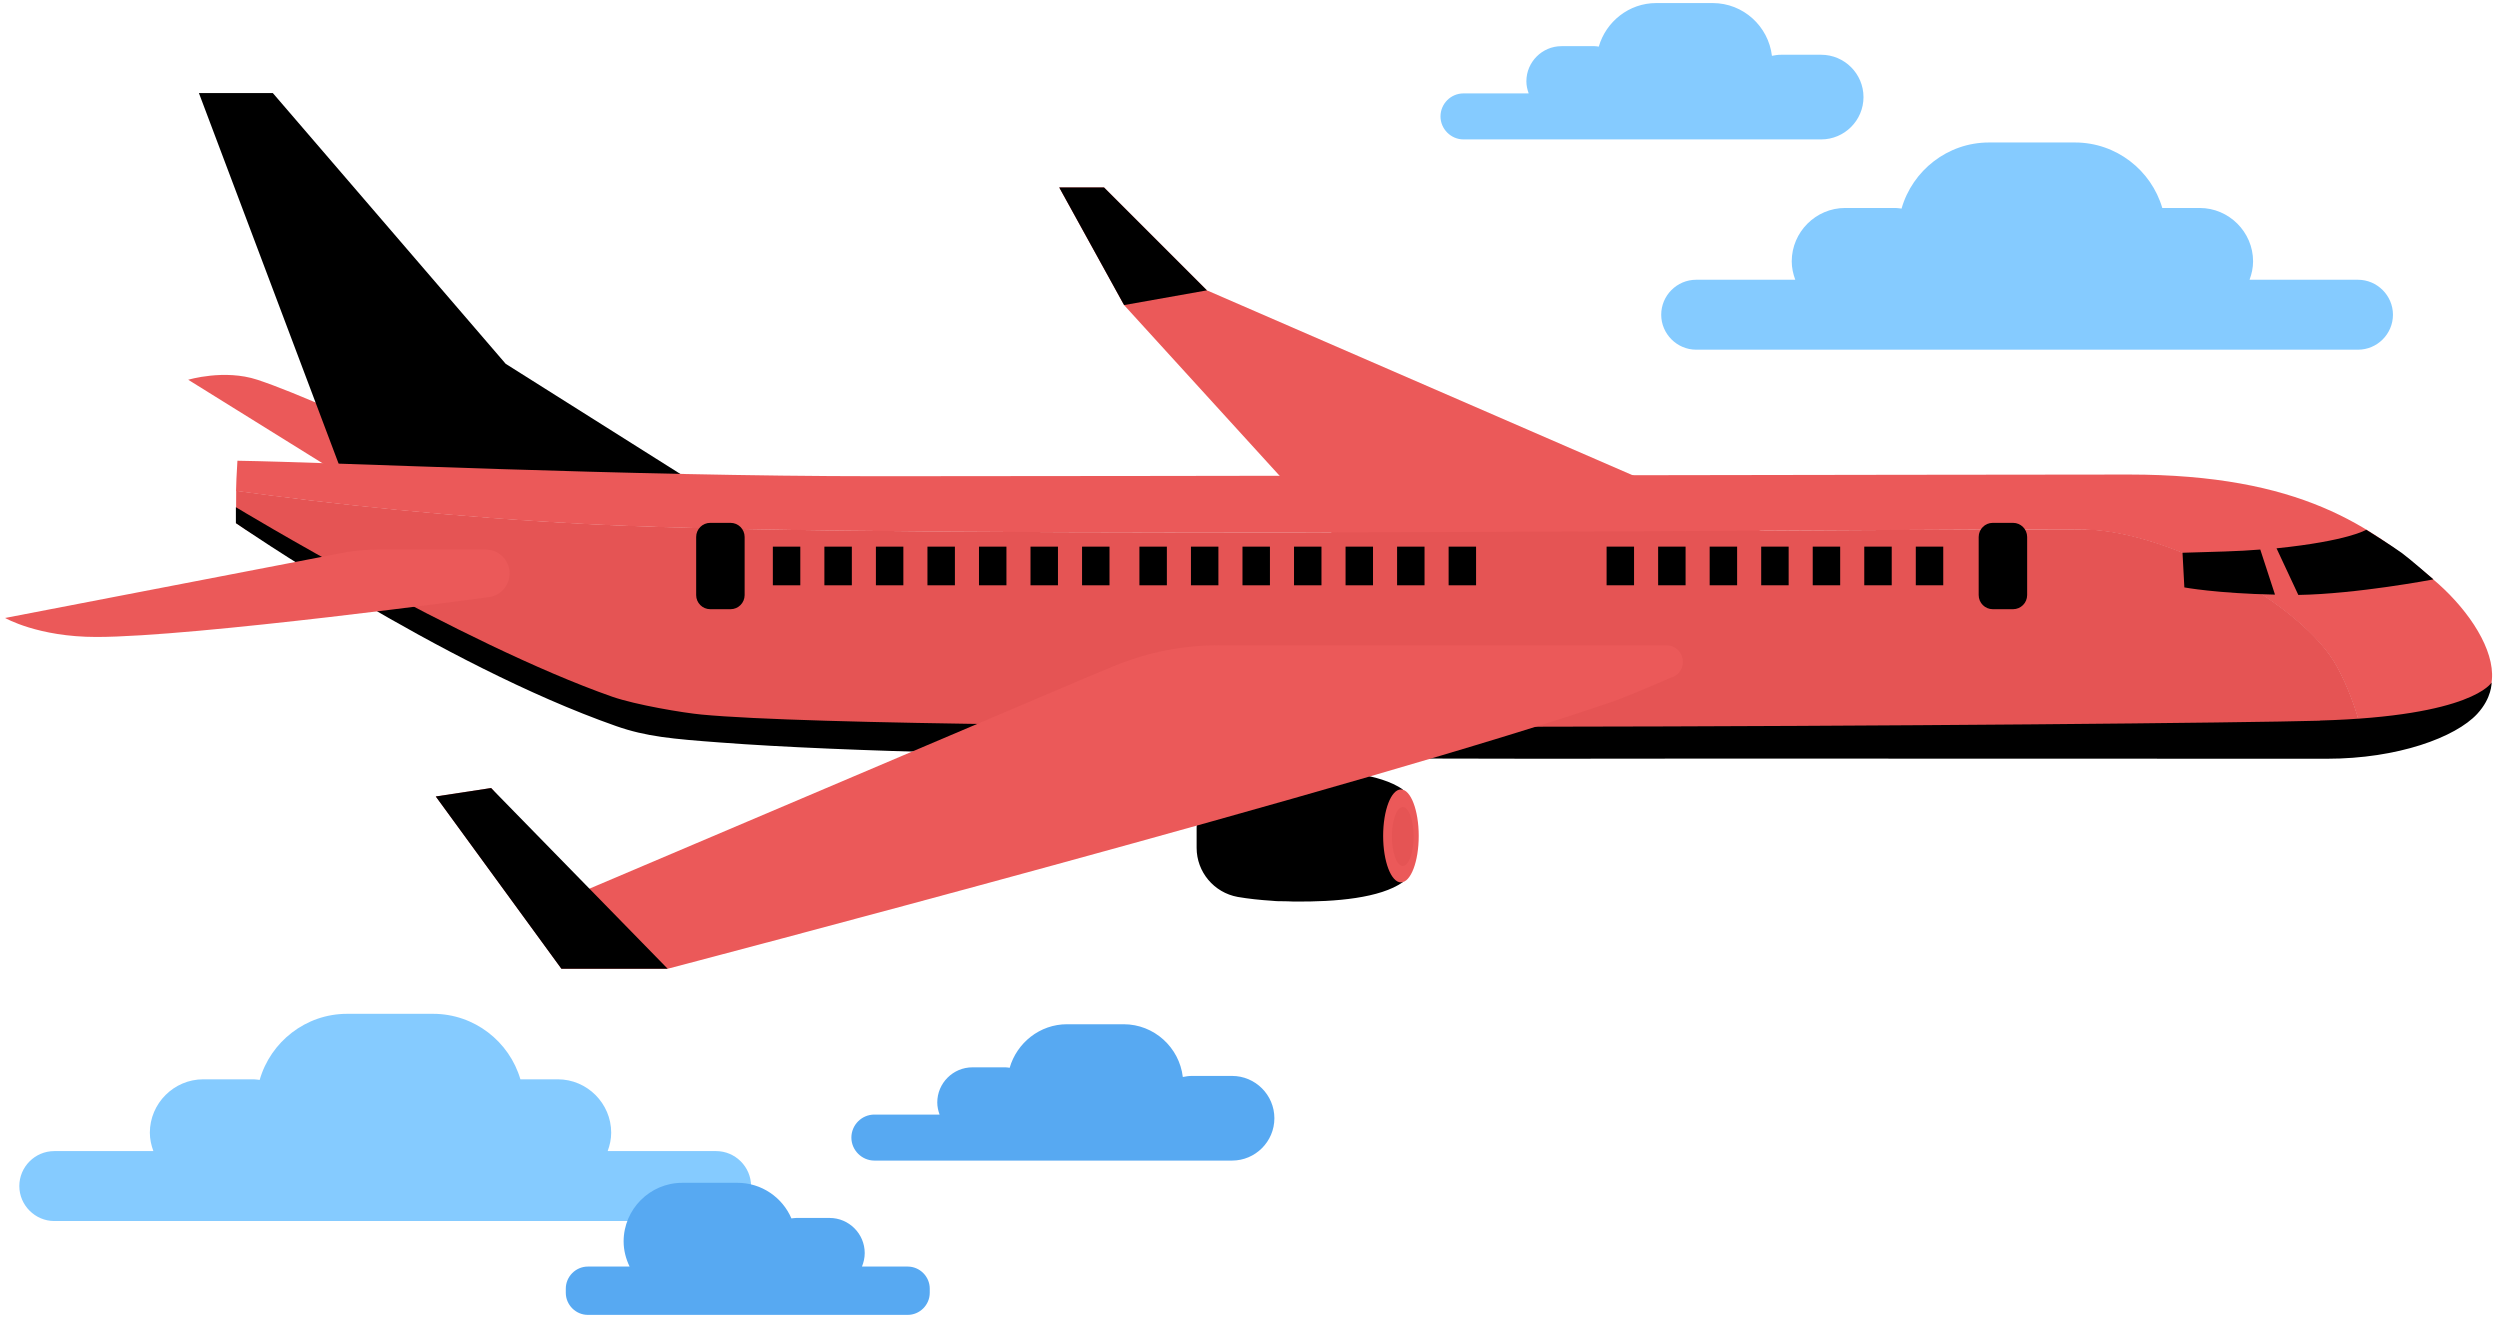 <?xml version="1.0" encoding="UTF-8"?>
<svg xmlns="http://www.w3.org/2000/svg" width="163" height="86" viewBox="0 0 163 86" fill="none">
  <path d="M84.371 50.22C84.371 50.22 84.341 50.22 84.32 50.22C84.081 50.22 83.831 50.22 83.591 50.24C83.52 50.24 83.451 50.24 83.38 50.24C83.231 50.24 83.081 50.24 82.93 50.25C82.24 50.3 81.581 50.37 80.951 50.47C79.251 50.74 78.02 52.25 78.02 53.97V55.28C78.02 56.85 79.15 58.2 80.701 58.48C81.4 58.6 82.15 58.68 82.93 58.73C83.081 58.75 83.231 58.75 83.38 58.76C83.451 58.76 83.52 58.76 83.591 58.76C83.831 58.76 84.081 58.77 84.32 58.78C84.341 58.78 84.35 58.78 84.371 58.78C87.121 58.81 89.99 58.55 91.46 57.52V51.47C89.981 50.44 87.121 50.18 84.371 50.21V50.22Z" fill="black"></path>
  <path d="M92.501 54.501C92.501 56.181 91.981 57.531 91.341 57.531C90.701 57.531 90.181 56.171 90.181 54.501C90.181 52.831 90.701 51.471 91.341 51.471C91.981 51.471 92.501 52.831 92.501 54.501Z" fill="#EB5959"></path>
  <path d="M92.171 54.54C92.171 55.6 91.851 56.46 91.461 56.46C91.071 56.46 90.751 55.6 90.751 54.54C90.751 53.48 91.071 52.62 91.461 52.62C91.851 52.62 92.171 53.48 92.171 54.54Z" fill="#E55454"></path>
  <path d="M12.271 24.76L25.91 33.24H35.511C35.511 33.24 21.791 26.41 16.78 24.76C14.63 24.05 12.271 24.76 12.271 24.76Z" fill="#EB5959"></path>
  <path d="M89.161 37.311L73.29 19.891L69.061 12.221H71.981L78.691 18.931L121.011 37.311H89.161Z" fill="#EB5959"></path>
  <path d="M22.16 30.45L12.97 6.07H17.79L32.97 23.72L44.91 31.25L22.16 30.45Z" fill="black"></path>
  <path d="M158.65 37.77C154.59 34.35 150.05 30.94 138.81 30.94C127.57 30.94 73.77 31.05 57.25 31.05C40.73 31.05 21.86 30.14 15.48 30.04C15.42 31.01 15.4 31.52 15.39 32.01C21.47 32.85 29.54 33.74 38.8 34.2C59.37 35.23 130.49 34.39 136.02 34.54C141.54 34.68 150.15 39.42 152.35 43.45C153.09 44.81 153.59 46.2 153.93 47.54C154.64 47.54 155.37 47.54 156.08 47.54C165.67 47.54 162.71 41.19 158.65 37.78V37.77Z" fill="#EB5959"></path>
  <path d="M136.03 34.53C130.51 34.39 59.39 35.22 38.81 34.19C29.55 33.73 21.48 32.84 15.4 32C15.39 32.53 15.4 33.04 15.39 34.1C21.04 37.96 40.3 47.74 51.77 47.74C89.98 47.74 123.97 47.53 153.94 47.52C153.6 46.17 153.1 44.79 152.36 43.43C150.16 39.4 141.56 34.67 136.03 34.52V34.53Z" fill="#E55454"></path>
  <path d="M151.25 46.99C141.27 47.27 59.55 47.89 45.75 46.59C44.56 46.48 41.46 45.96 39.93 45.43C30.14 42 15.38 33.07 15.38 33.07V34.11C15.38 34.11 28.74 43.33 40.17 47.34C42.13 48.03 43.86 48.18 46.95 48.41C63.16 49.65 103.41 49.46 111.7 49.46C111.7 49.46 141.72 49.47 151.72 49.47C156.34 49.47 160.1 48.07 161.51 46.55C162.49 45.49 162.45 44.5 162.45 44.5C162.45 44.5 161.23 46.7 151.25 46.98V46.99Z" fill="black"></path>
  <path d="M142.3 36.04L142.42 38.3C142.42 38.3 144.51 38.69 148.33 38.77L147.37 35.83C145.99 35.95 144.23 35.98 142.29 36.04H142.3Z" fill="black"></path>
  <path d="M158.65 37.77C158.65 37.77 157.14 36.45 156.62 36.07C156.04 35.64 154.28 34.54 154.28 34.54C154.28 34.54 153.11 35.27 148.43 35.75L149.85 38.79C153.65 38.73 158.64 37.78 158.64 37.78L158.65 37.77Z" fill="black"></path>
  <path d="M79.47 42.07C77.1 42.07 74.76 42.54 72.58 43.45L70.66 44.25L37.75 58.23L32.03 51.38L28.42 51.93L36.61 63.16H43.54C43.54 63.16 90.12 50.96 105.27 45.7C106.21 45.37 108.95 44.18 108.95 44.18C110.14 43.83 109.89 42.08 108.65 42.08H79.48L79.47 42.07Z" fill="#EB5959"></path>
  <path d="M0.34 40.29L22.63 35.99C23.3 35.89 23.98 35.83 24.66 35.83H31.67C32.42 35.83 33.07 36.37 33.2 37.11C33.36 38 32.73 38.85 31.82 38.94C31.82 38.94 12.7 41.53 6.28 41.53C2.47 41.53 0.33 40.29 0.33 40.29H0.34Z" fill="#EB5959"></path>
  <path d="M126.7 35.64H124.91V38.16H126.7V35.64Z" fill="black"></path>
  <path d="M131.25 34.09H129.93C129.422 34.09 129.01 34.502 129.01 35.01V38.8C129.01 39.308 129.422 39.72 129.93 39.72H131.25C131.758 39.72 132.17 39.308 132.17 38.8V35.01C132.17 34.502 131.758 34.09 131.25 34.09Z" fill="black"></path>
  <path d="M123.34 35.64H121.55V38.16H123.34V35.64Z" fill="black"></path>
  <path d="M119.98 35.64H118.19V38.16H119.98V35.64Z" fill="black"></path>
  <path d="M116.62 35.64H114.83V38.16H116.62V35.64Z" fill="black"></path>
  <path d="M113.26 35.64H111.47V38.16H113.26V35.64Z" fill="black"></path>
  <path d="M109.9 35.64H108.11V38.16H109.9V35.64Z" fill="black"></path>
  <path d="M106.54 35.64H104.75V38.16H106.54V35.64Z" fill="black"></path>
  <path d="M96.24 35.641H94.45V38.161H96.24V35.641Z" fill="black"></path>
  <path d="M92.88 35.641H91.09V38.161H92.88V35.641Z" fill="black"></path>
  <path d="M89.52 35.641H87.731V38.161H89.52V35.641Z" fill="black"></path>
  <path d="M86.16 35.641H84.37V38.161H86.16V35.641Z" fill="black"></path>
  <path d="M82.8 35.641H81.01V38.161H82.8V35.641Z" fill="black"></path>
  <path d="M79.44 35.641H77.65V38.161H79.44V35.641Z" fill="black"></path>
  <path d="M76.08 35.641H74.29V38.161H76.08V35.641Z" fill="black"></path>
  <path d="M72.34 35.641H70.55V38.161H72.34V35.641Z" fill="black"></path>
  <path d="M68.979 35.641H67.189V38.161H68.979V35.641Z" fill="black"></path>
  <path d="M65.62 35.641H63.83V38.161H65.62V35.641Z" fill="black"></path>
  <path d="M62.26 35.641H60.47V38.161H62.26V35.641Z" fill="black"></path>
  <path d="M58.899 35.641H57.109V38.161H58.899V35.641Z" fill="black"></path>
  <path d="M55.54 35.641H53.75V38.161H55.54V35.641Z" fill="black"></path>
  <path d="M52.18 35.641H50.39V38.161H52.18V35.641Z" fill="black"></path>
  <path d="M47.63 34.09H46.31C45.801 34.09 45.39 34.502 45.39 35.01V38.8C45.39 39.308 45.801 39.72 46.31 39.72H47.63C48.138 39.72 48.55 39.308 48.55 38.8V35.01C48.55 34.502 48.138 34.09 47.63 34.09Z" fill="black"></path>
  <path d="M69.061 12.221L73.29 19.891L78.691 18.931L71.981 12.221H69.061Z" fill="black"></path>
  <path d="M28.41 51.93L32.02 51.38L43.53 63.16H36.6L28.41 51.93Z" fill="black"></path>
  <path d="M153.741 18.24H146.671C146.811 17.86 146.901 17.46 146.901 17.04C146.901 15.13 145.331 13.56 143.421 13.56H140.981C140.261 11.1 137.981 9.29 135.291 9.29H129.681C126.981 9.29 124.691 11.12 123.981 13.6C123.861 13.59 123.731 13.56 123.601 13.56H120.301C118.391 13.56 116.821 15.13 116.821 17.04C116.821 17.46 116.911 17.86 117.051 18.24H110.591C109.331 18.24 108.311 19.27 108.311 20.52C108.311 21.77 109.341 22.8 110.591 22.8H153.741C155.001 22.8 156.021 21.77 156.021 20.52C156.021 19.27 154.991 18.24 153.741 18.24Z" fill="#85CBFF"></path>
  <path d="M46.69 75.051H39.62C39.76 74.671 39.85 74.271 39.85 73.851C39.85 71.941 38.28 70.371 36.37 70.371H33.93C33.21 67.911 30.93 66.101 28.24 66.101H22.63C19.93 66.101 17.64 67.931 16.93 70.411C16.81 70.401 16.68 70.371 16.55 70.371H13.25C11.34 70.371 9.77 71.941 9.77 73.851C9.77 74.271 9.86 74.671 10 75.051H3.54C2.28 75.051 1.26 76.081 1.26 77.331C1.26 78.581 2.29 79.611 3.54 79.611H46.69C47.95 79.611 48.97 78.581 48.97 77.331C48.97 76.081 47.94 75.051 46.69 75.051Z" fill="#85CBFF"></path>
  <path d="M118.74 3.57H116.13C115.92 3.57 115.72 3.6 115.53 3.64C115.3 1.71 113.66 0.2 111.67 0.2H107.98C106.21 0.2 104.71 1.41 104.24 3.04C104.15 3.03 104.07 3.01 103.98 3.01H101.81C100.55 3.01 99.52 4.04 99.52 5.3C99.52 5.58 99.58 5.84 99.67 6.09H95.42C94.59 6.09 93.92 6.77 93.92 7.59C93.92 8.41 94.6 9.09 95.42 9.09H118.74C120.26 9.09 121.5 7.85 121.5 6.33C121.5 4.81 120.26 3.57 118.74 3.57Z" fill="#85CBFF"></path>
  <path d="M80.33 70.15H77.72C77.51 70.15 77.31 70.18 77.12 70.22C76.89 68.29 75.25 66.78 73.26 66.78H69.57C67.8 66.78 66.3 67.99 65.83 69.62C65.74 69.61 65.66 69.59 65.57 69.59H63.4C62.14 69.59 61.11 70.62 61.11 71.88C61.11 72.16 61.17 72.42 61.26 72.67H57.01C56.18 72.67 55.51 73.35 55.51 74.17C55.51 74.99 56.19 75.67 57.01 75.67H80.33C81.85 75.67 83.09 74.43 83.09 72.91C83.09 71.39 81.85 70.15 80.33 70.15Z" fill="#57A9F2"></path>
  <path d="M59.18 82.58H56.2C56.31 82.31 56.38 82.01 56.38 81.7C56.38 80.44 55.35 79.41 54.09 79.41H51.92C51.81 79.41 51.71 79.43 51.6 79.44C51.02 78.08 49.66 77.12 48.09 77.12H44.48C42.38 77.12 40.66 78.84 40.66 80.94C40.66 81.53 40.81 82.08 41.05 82.58H38.33C37.54 82.58 36.89 83.23 36.89 84.02V84.29C36.89 85.08 37.54 85.73 38.33 85.73H59.18C59.97 85.73 60.62 85.08 60.62 84.29V84.02C60.62 83.23 59.97 82.58 59.18 82.58Z" fill="#57A9F2"></path>
</svg>
